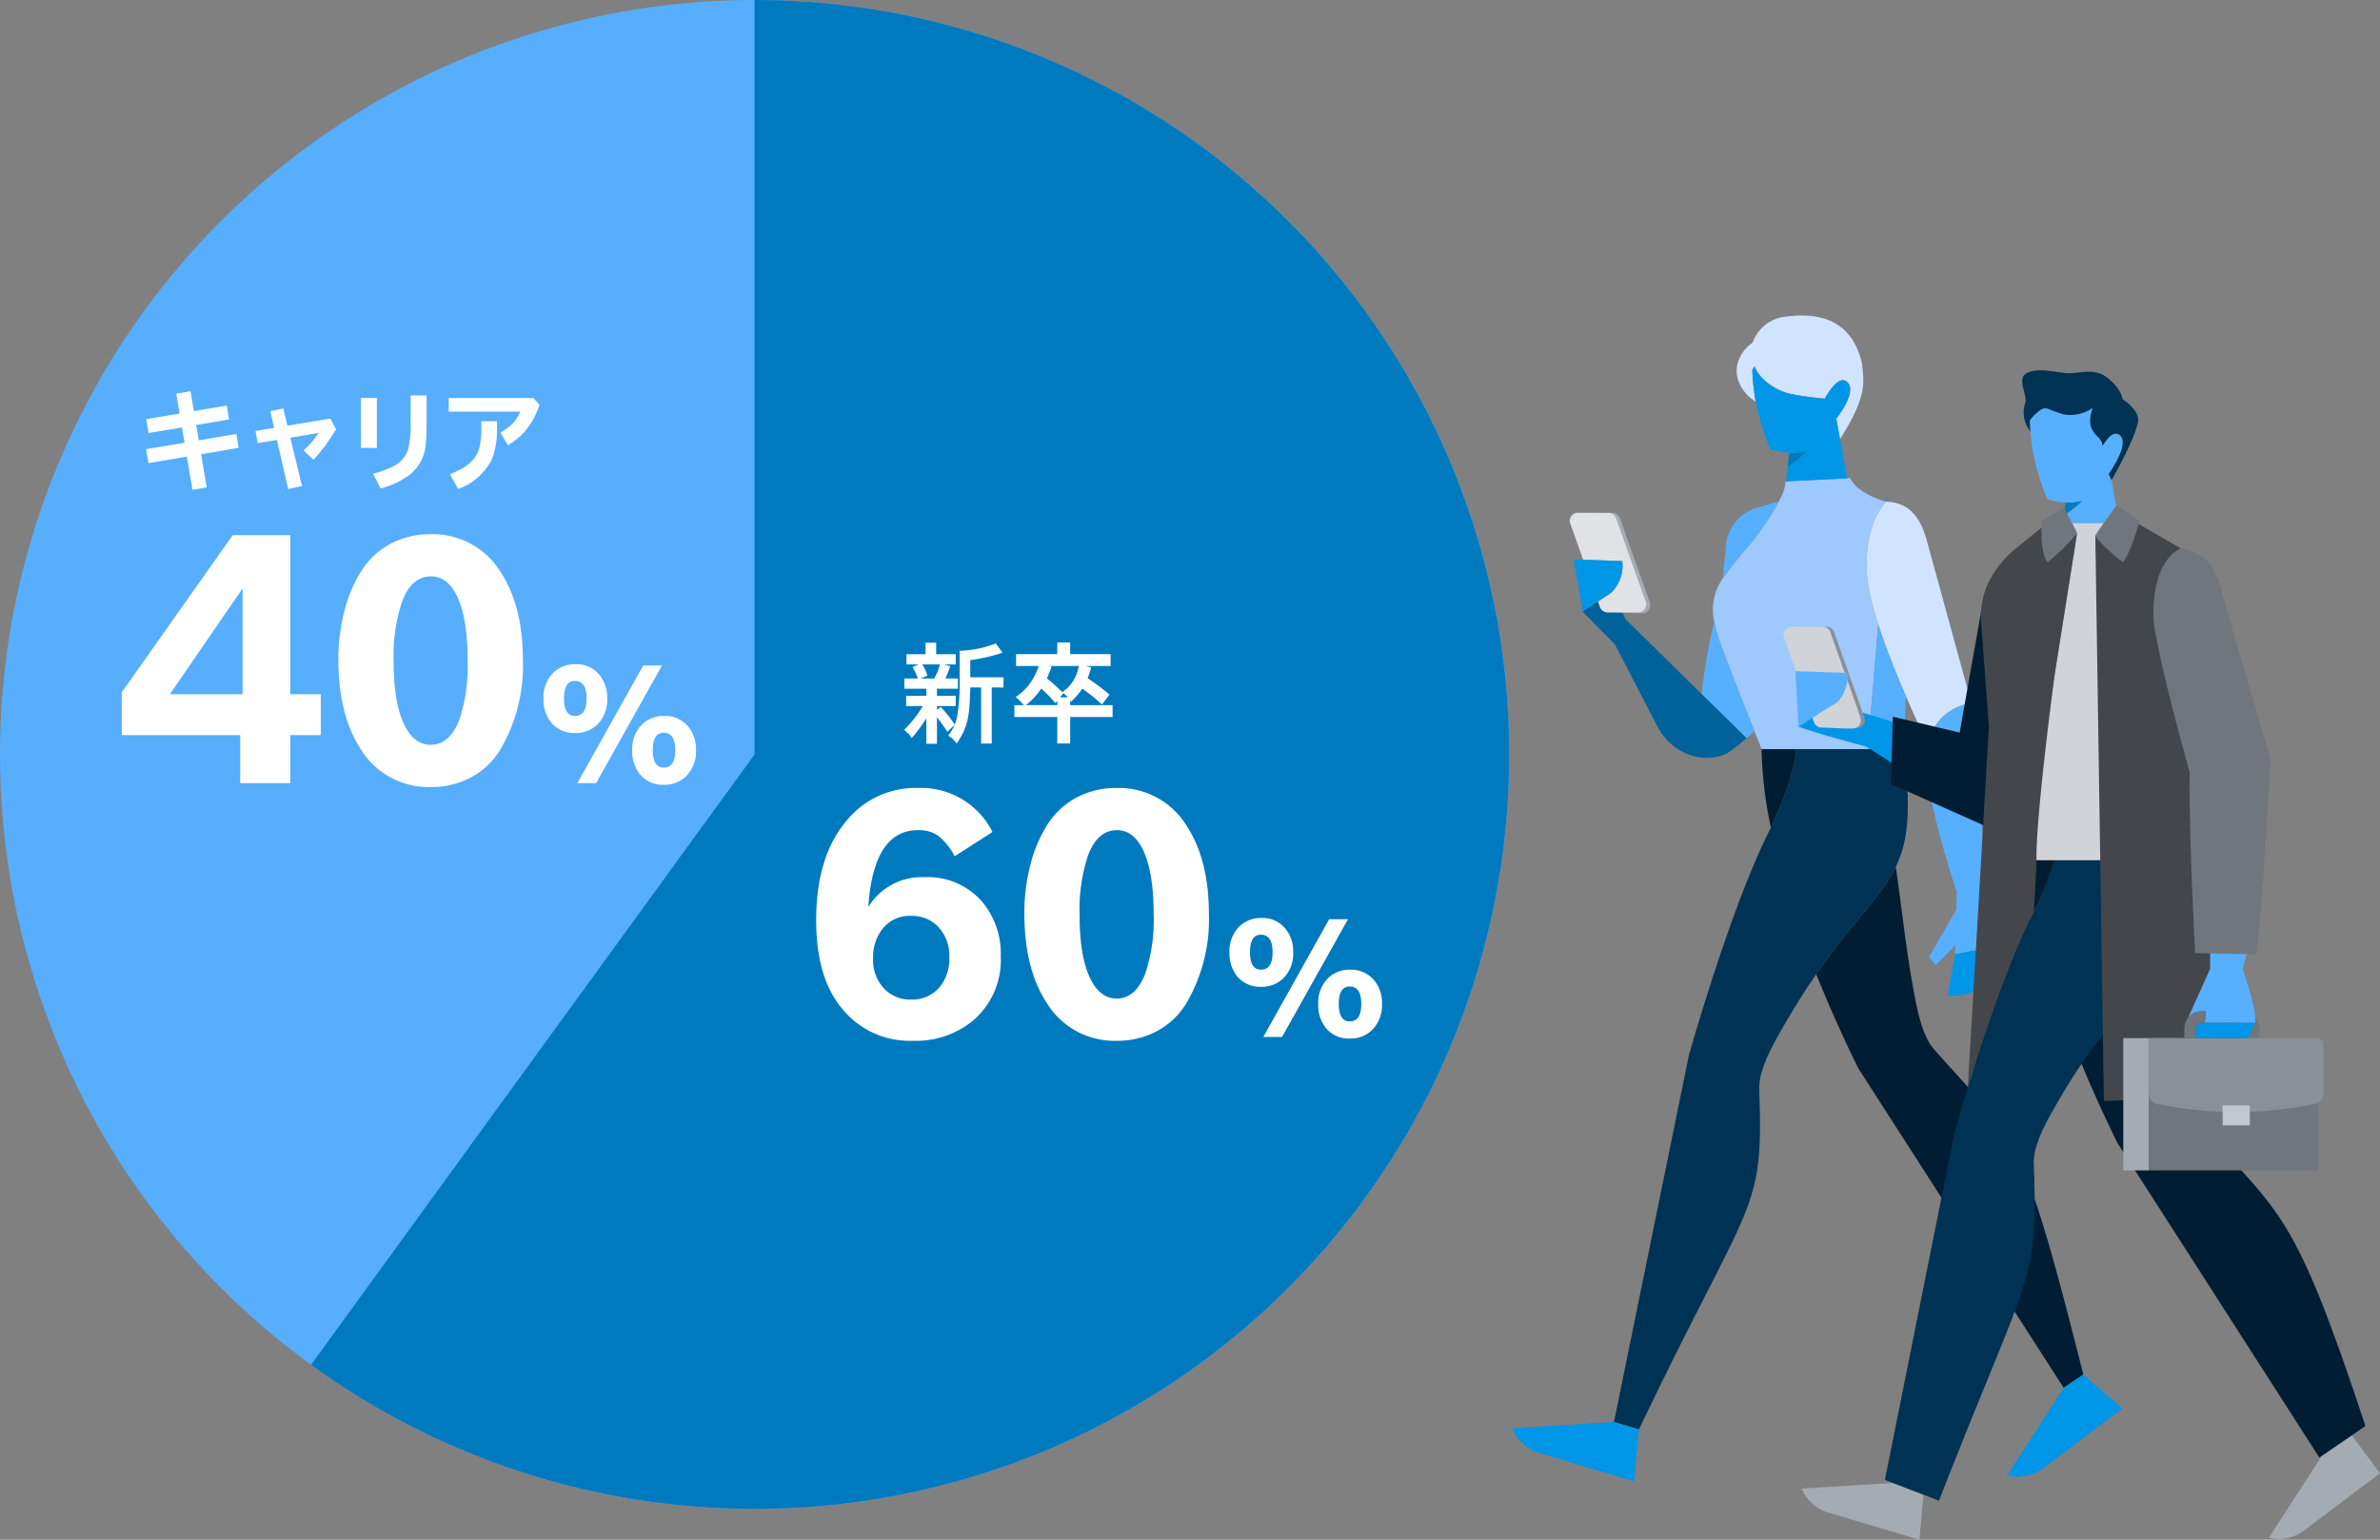 <svg xmlns="http://www.w3.org/2000/svg" xmlns:xlink="http://www.w3.org/1999/xlink" width="346.944" height="224.501" viewBox="0 0 346.944 224.501">
  <rect x="0" y="0" width="346.944" height="224.501" fill="#808080" stroke="none"/>
  <defs>
    <clipPath id="clip-path">
      <rect id="長方形_1099" data-name="長方形 1099" width="89.004" height="170" fill="none"/>
    </clipPath>
    <clipPath id="clip-path-2">
      <rect id="長方形_703" data-name="長方形 703" width="86.944" height="170.5" fill="none"/>
    </clipPath>
  </defs>
  <g id="グループ_10426" data-name="グループ 10426" transform="translate(-180 -187.109)">
    <g id="グループ_9700" data-name="グループ 9700" transform="translate(179.807 186.809)">
      <g id="グループ_10492" data-name="グループ 10492" transform="translate(-1248.807 -3862.699)">
        <circle id="楕円形_23" data-name="楕円形 23" cx="110" cy="110" r="110" transform="translate(1249 3863)" fill="#56aefd"/>
        <path id="パス_3627" data-name="パス 3627" d="M297.638,310.945v110l-64.657,88.992a110,110,0,1,0,64.657-198.992Z" transform="translate(1061.362 3552.055)" fill="#007abf"/>
      </g>
      <g id="グループ_10422" data-name="グループ 10422" transform="translate(220.607 46.303)">
        <g id="グループ_10421" data-name="グループ 10421" transform="translate(0 -0.001)" clip-path="url(#clip-path)">
          <path id="パス_3616" data-name="パス 3616" d="M236.622,116.527h0c-.068.658-.152,1.349-.219,2.04a14.03,14.03,0,0,0,2.839-2.278A8.459,8.459,0,0,1,236.622,116.527Z" transform="translate(-196.217 -96.522)" fill="#007bc0"/>
          <path id="パス_3617" data-name="パス 3617" d="M193.382,140.9c-1.02-1.071-1.037-1.377-1.037-1.377l-.452.023-8.905.45-.059,0a6.787,6.787,0,0,1-1,2.907l-.018.035a40.31,40.31,0,0,1-5.115,7.342,48.258,48.258,0,0,0-3.009,3.818l-.016.024a7.971,7.971,0,0,0-1.258,6.306l.005.027,0-.017a20.879,20.879,0,0,0,.952,3.349c1.734,4.709,4.93,12.647,4.93,12.647l-.013.011q.515,1.3,1.033,2.59H194.9l1.531-18.176a45.62,45.62,0,0,1-1.278-4.734l0-.013q-.136-.664-.227-1.281-.038-.254-.069-.51t-.055-.512a19.244,19.244,0,0,1,.51-6.461,11.55,11.55,0,0,1,2-4.16c.064-.081.127-.161.193-.241h0a12.41,12.41,0,0,1-4.126-2.05Z" transform="translate(-143.042 -115.81)" fill="#9dc9ff"/>
          <path id="パス_3618" data-name="パス 3618" d="M215.353,383.412l0,0c3.763-7.9,3.706-11.4,3.706-11.423h-5.066a60.688,60.688,0,0,0,1.358,11.427ZM239.2,415.825c-1.5-1.683-2.244-4.471-2.89-7.853-1.256-6.569-1.9-13.086-2.75-18.825l0,.008c-2.141,4.417-6.149,7.731-11.6,15.643,3.142,7.792,6.145,13.73,6.145,13.73l29.917,46.559,2.873-1.921C251.953,427.639,251.255,429.373,239.2,415.825Z" transform="translate(-177.618 -308.753)" fill="#001d33"/>
          <path id="パス_3619" data-name="パス 3619" d="M129.655,371.99H114.016c0,.021.057,3.524-3.706,11.423l0,0c-.17.339-.322.695-.508,1.051-5.575,11.287-11.44,32.127-11.44,32.127l-10.924,53.5,3.614,1.086,0,.033h0c16.438-34.439,18.223-31.243,17.559-49.618-.085-2.244,1.1-4.9,2.788-7.9,1.972-3.519,3.808-6.425,5.507-8.873l.009-.013c5.452-7.912,9.461-11.226,11.6-15.643l0-.008C130.335,385.4,130.793,380.84,129.655,371.99Z" transform="translate(-72.574 -308.757)" fill="#003253"/>
          <path id="パス_3620" data-name="パス 3620" d="M63.506,547.7c7,.9,7.377-7.207,7.377-7.207l-6.272,1.224Zm-48.65,62.248L0,610.847l.017.051a6.356,6.356,0,0,0,4.012,3.6l13.786,4.114.66-7.548,0-.033-3.614-1.086Zm68.419-6.884L80.4,604.982l-8.227,12.749.051.017a6.328,6.328,0,0,0,5.287-1.1L89,607.974Z" transform="translate(0 -448.615)" fill="#0096e8"/>
          <path id="パス_3621" data-name="パス 3621" d="M210.931,7.034c-1.139-5-4.522-7.768-11.117-6.867a5.66,5.66,0,0,0-4.828,3.774l-.034.034C193,5.3,191.2,8.581,194.408,11.811l1.031.787c0-.019-.007-.038-.011-.057a30.271,30.271,0,0,1-.493-4.641l.323-.493c.646,1.785,2.907,3.5,5.2,4.012a44.457,44.457,0,0,0,4.93.7l.085.017c.7-1.224,2.244-3.57,3.349-2.363a1.481,1.481,0,0,1,.374,1.071,3.294,3.294,0,0,1-.154.9c0,.015-.01.031-.015.046q-.037.119-.08.238c0,.014-.011.027-.016.041a12.487,12.487,0,0,1-1.758,2.959l.527,2.941.01.053c4.2-6.549,3.407-8.52,3.22-10.983ZM220.3,32.566c-1.071-3.655-2.89-5.355-5.931-5.423h0c-.066.079-.13.16-.193.241a11.546,11.546,0,0,0-2,4.16,19.236,19.236,0,0,0-.51,6.461c.015.166.034.338.055.512q.016.13.034.263c.011.081.023.164.035.247q.092.616.227,1.281l0,.013a45.647,45.647,0,0,0,1.278,4.734l0,.01c.048.149.1.3.147.449.041.125.082.25.124.376q.043.129.087.257c1.046,3.089,2.374,6.378,3.689,9.41,1.12,2.582,2.229,4.977,3.146,6.9h0l0-.01a.855.855,0,0,1,.039-.147l.015-.04c.015-.062.032-.125.049-.188a7.323,7.323,0,0,1,.27-.8,7.483,7.483,0,0,1,6-4.737h.009Z" transform="translate(-159.902 0.002)" fill="#d1e4ff"/>
          <path id="パス_3622" data-name="パス 3622" d="M205.807,224.376l-1.343-4.93-2.409-28.733-.136-1.626,0-.051h-.009a7.484,7.484,0,0,0-6,4.737q-.151.394-.27.8c-.017.063-.034.126-.049.188l-.015.04c-.013.049-.026.1-.039.147l0,.01h0l-.009.035q-.086.342-.15.689c-.918,5.117,4.4,20.874,4.4,20.874l-.068,2.573-3.96,6.895.935,1.224,2.89-2.917-.034,1.269Zm-39.64-58.713-.486,5.134c.78-1.182,1.811-2.366,3.009-3.818a40.319,40.319,0,0,0,5.115-7.342l-2.794.791A6.308,6.308,0,0,0,166.167,165.663Zm22.441,12.73c-.042-.126-.083-.251-.124-.376-.049-.15-.1-.3-.147-.449l0-.01L186.8,195.734H192l.377-7.647v-.026c-1.314-3.032-2.642-6.321-3.689-9.41Zm-23.24,2.093a20.879,20.879,0,0,1-.952-3.349l0,.017a84.828,84.828,0,0,0-1.836,10.536l0,0,6.544,6.425,1.16-.975.013-.011s-3.2-7.938-4.93-12.647Z" transform="translate(-134.941 -132.501)" fill="#56b0ff"/>
          <path id="パス_3623" data-name="パス 3623" d="M84.4,265.159l-6.544-6.425,0,0L66.789,247.837l-.451-.969-1.308-.049h-.91a1.2,1.2,0,0,1-1.088-.782l-.288-.81-2.228,1.456-.017.017,4.709,4.777,6.272,12.12c1.921,3.621,6.34,5.525,10.063,3.808a21.994,21.994,0,0,0,2.856-2.244Z" transform="translate(-50.216 -203.541)" fill="#00629a"/>
          <path id="パス_3624" data-name="パス 3624" d="M89.129,182.308,84.761,170a1.194,1.194,0,0,0-1.1-.782h-.487a1.193,1.193,0,0,1,1.042.777l4.335,12.2a.782.782,0,0,1,.051.391,1.183,1.183,0,0,1-1.173,1.156l-2.29-.01-1.288-.006,1.308.049,2.854.107a1.175,1.175,0,0,0,1.173-1.173A.823.823,0,0,0,89.129,182.308Z" transform="translate(-69.032 -140.454)" fill="#a4abb3"/>
          <path id="パス_3625" data-name="パス 3625" d="M60.6,182.1l-4.335-12.2a1.185,1.185,0,0,0-.756-.719l-.02-.006a1.178,1.178,0,0,0-.145-.034l-.034,0c-.029,0-.058-.01-.087-.013s-.031,0-.046,0h-.51l-3.995-.017a1.183,1.183,0,0,0-1.173,1.156,1,1,0,0,0,.068.391l1.888,5.315,2.193.074,3.519.119a5.579,5.579,0,0,1-1.414,4.4,3.591,3.591,0,0,1-.49.408l-1.647,1.077.288.81a1.2,1.2,0,0,0,1.088.782h.91l1.288.006,2.29.01a1.183,1.183,0,0,0,1.173-1.156A.78.78,0,0,0,60.6,182.1Z" transform="translate(-41.083 -140.35)" fill="#e0e2e5"/>
          <path id="パス_3626" data-name="パス 3626" d="M92.824,45.953c-1.1-1.207-2.652,1.139-3.349,2.363l-.085-.017a44.459,44.459,0,0,1-4.93-.7c-2.295-.51-4.556-2.227-5.2-4.012l-.323.493a30.246,30.246,0,0,0,.493,4.641c0,.019.007.038.011.057.1.559.232,1.119.38,1.694a36.935,36.935,0,0,0,1.734,5.219,11.71,11.71,0,0,0,2.752.493h0a8.458,8.458,0,0,0,2.618-.238,14.029,14.029,0,0,1-2.839,2.278c-.081.745-.163,1.477-.239,2.146l8.906-.45L91.712,54.2l-.01-.053-.527-2.941a12.474,12.474,0,0,0,1.758-2.959l.016-.041c.029-.08.055-.159.08-.238,0-.015.01-.031.015-.046a3.293,3.293,0,0,0,.154-.9,1.483,1.483,0,0,0-.374-1.072ZM56.465,71.859l-2.193-.074-1.333-.045-.045,0L54.2,79.321l2.228-1.456,1.647-1.077a3.591,3.591,0,0,0,.49-.408,5.577,5.577,0,0,0,1.414-4.4Z" transform="translate(-43.903 -36.18)" fill="#0096e8"/>
        </g>
      </g>
      <g id="グループ_9702" data-name="グループ 9702" transform="translate(-1.807 -161.698)">
        <g id="グループ_9701" data-name="グループ 9701" transform="translate(262 216)" clip-path="url(#clip-path-2)">
          <path id="パス_1552" data-name="パス 1552" d="M176.419,84.028a13.868,13.868,0,0,0,2.54-2.011,21.817,21.817,0,0,1-2.489.232c-.067.6-.137,1.227-.188,1.856l.137-.067Z" transform="translate(-135.39 -62.992)" fill="#007bc0"/>
          <path id="パス_1553" data-name="パス 1553" d="M32.705,210.829,18.746,206.5l-6.377-2.591L9.4,208.572s2.849.97,5.389,1.67,4.618,1.278,4.618,1.278,12.222,8.047,16.451,10.227l.255-7.33-3.41-3.579Z" transform="translate(-7.221 -156.607)" fill="#0096e8"/>
          <path id="パス_1554" data-name="パス 1554" d="M17.426,174.366l-4.407-12.445a1.174,1.174,0,0,0-1.109-.784H7.352l3.99.016a1.2,1.2,0,0,1,1.106.784l4.407,12.429a1.2,1.2,0,0,1-.733,1.517,1,1,0,0,1-.392.067h.58a1.188,1.188,0,0,0,1.195-1.181v-.012a1.052,1.052,0,0,0-.079-.392m-5.676,1.447,2.693.137-2.693-.137" transform="translate(-5.647 -123.758)" fill="#8a9097"/>
          <path id="パス_1555" data-name="パス 1555" d="M11.2,174.42,6.792,161.991a1.16,1.16,0,0,0-1.106-.784H1.176A1.178,1.178,0,0,0,0,162.383a1.056,1.056,0,0,0,.067.4l4.366,12.327a1.174,1.174,0,0,0,1.09.784H6.1l2.709.135h1.28a1.2,1.2,0,0,0,1.192-1.192,2.29,2.29,0,0,0-.086-.408Z" transform="translate(0 -123.812)" fill="#d0d4d8"/>
          <path id="パス_1556" data-name="パス 1556" d="M7.482,189.077l7.569.255c.232,1.552-.682,4.143-2.148,4.672l-4.978,3.178-.443-8.1Z" transform="translate(-5.746 -145.217)" fill="#56b0ff" fill-rule="evenodd"/>
          <path id="パス_1557" data-name="パス 1557" d="M84.746,170.516l-2.139,12.5-15.145-6.757.281-9.8,9.74,2.308,3.152-17.792Z" transform="translate(-51.813 -115.955)" fill="#001d33"/>
          <path id="パス_1558" data-name="パス 1558" d="M268.977,403.957a5.72,5.72,0,0,1,.056,1.431h-1.19a.823.823,0,0,1,.823.823V407.6h1.7v-1.392A2.528,2.528,0,0,0,268.977,403.957Z" transform="translate(-200.996 -310.252)" fill="#71767c"/>
          <path id="パス_1559" data-name="パス 1559" d="M272.063,404.506h-7.321l.165-1.689h5.975a2.514,2.514,0,0,1,1.132.269,5.521,5.521,0,0,1,.049,1.42" transform="translate(-203.33 -309.377)" fill="#71767c"/>
          <path id="パス_1560" data-name="パス 1560" d="M91.565,669.347,87.2,672.33l-7.725,11.951.051.016a6.07,6.07,0,0,0,5.08-1.058l11.063-8.351-4.108-5.539Zm-80.2,7.757.016.051a6.056,6.056,0,0,0,3.869,3.459l13.28,3.967.58-6.562L24.642,676.3l-13.28.819V677.1" transform="translate(-8.726 -514.08)" fill="#a4abb3"/>
          <path id="パス_1561" data-name="パス 1561" d="M199.258,380.87c-10.466-31.691-12.308-30.62-24.071-43.83-1.431-1.624-2.164-4.312-2.784-7.569-1.055-5.523-1.856-11.011-2.784-16.006-2.626,3.614-6.727,7.04-11.782,14.507,2.784,6.715,5.287,11.659,5.287,11.659l29.418,45.841.561-.392,4.366-2.983ZM149,295.685c.035,1.348.833,4.806,1.907,10.227,2.965-5.825,3.454-9.109,3.528-10.415h-4.825Z" transform="translate(-114.438 -226.951)" fill="#001d33"/>
          <path id="パス_1562" data-name="パス 1562" d="M104.119,101.252c-2.624,3.614-6.715,7.043-11.779,14.507-1.364,2.013-2.784,4.3-4.277,6.973-1.624,2.9-2.763,5.44-2.677,7.6.631,17.678-.6,15.224-13.825,49.112l-2.3-.886-4.468-1.721-1.109-.427,10.195-50.894s.719-2.552,1.884-6.314c1.413-4.565,2.827-11.209,5.078-17.012a88.871,88.871,0,0,1,4.547-8.6c2.784-5.832,3.391-9.156,3.528-10.418h17.968C108.159,93.122,107.051,97.3,104.119,101.252ZM84.83,21.885a.06.06,0,0,1,.019-.051,2.932,2.932,0,0,0-.232.29,6.841,6.841,0,0,1-.376-2.846.889.889,0,0,0,.019-.22,4.344,4.344,0,0,0,.663,4.5,14.875,14.875,0,0,1-.086-1.67Z" transform="translate(-48.91 -14.636)" fill="#003253"/>
          <path id="パス_1563" data-name="パス 1563" d="M166.876,7.413c.188-1.737-2.285-3.222-2.285-3.222s0-1.329-2.088-3.034S158.14.6,156.241.391s-4.041-.768-5.567,0c-1.431.714-.153,2.8-.169,4.141a.9.9,0,0,1-.019.232,6.883,6.883,0,0,0,.376,2.846s.086-.118.232-.29a7.481,7.481,0,0,1,1.7-1.6c.768-.376,1.141.186,3.222.765a5.526,5.526,0,0,0,4.175-.953c-1.141,3.222.65,3.853,1.211,4.79a1.744,1.744,0,0,1,.232.819c.666-1.127,1.74-2.489,2.607-1.519,1.074,1.178-.784,4.175-1.721,5.542l.427.928c.051,0,3.681-6.444,3.92-8.678Z" transform="translate(-115.201 0)" fill="#003253"/>
          <path id="パス_1564" data-name="パス 1564" d="M159.794,39.236c-.29,2.552-.6,4.994-.6,4.994h9.411l-1.823-10.074-.427-.928c.928-1.364,2.8-4.366,1.724-5.542-.888-.972-1.962.392-2.61,1.517a1.566,1.566,0,0,0-.232-.817c-.561-.956-2.352-1.568-1.211-4.79a5.59,5.59,0,0,1-4.175.953c-2.088-.564-2.473-1.141-3.222-.768a5.963,5.963,0,0,0-1.726,1.624,12.848,12.848,0,0,0,.072,1.691,26.242,26.242,0,0,0,.784,4.871,33.83,33.83,0,0,0,1.654,4.943,11.508,11.508,0,0,0,2.61.469,8.118,8.118,0,0,0,2.489-.232,13.775,13.775,0,0,1-2.54,2.013Z" transform="translate(-118.967 -18.123)" fill="#56b0ff"/>
          <path id="パス_1565" data-name="パス 1565" d="M125.439,103.981a10.569,10.569,0,0,0-1.485,6.326,11,11,0,0,1,1.485-6.326m9.29,13.918L130.4,145.248h12.225L140.64,98.061l5.2-1.654-.494-.29H136.11l-1.243.768,3.085.717Z" transform="translate(-95.174 -73.821)" fill="#d0d4d8"/>
          <path id="パス_1566" data-name="パス 1566" d="M128.457,117.845s-2.716,20.158-2.693,27.068c0,1.909-.387,7.794-.387,7.794-.153.322-.325.663-.494,1-3.447,6.991-7.022,17.8-9.13,24.609l.986-16.716,2.088-35.885L117.7,110.48l-.016-.232a11.146,11.146,0,0,1,1.482-6.323,15.026,15.026,0,0,1,3.786-4.366l3.888-3.152,1.754.408,3.087.717ZM148.1,132.25c-.77-2.663-1.71-6.738-2.861-11.441-.736-3.007-1.55-7.046-2.07-9.892s0-8.886,3.6-11.177l.1.016-6.393-3.739-.928.29-5.2,1.624,1.246,82.348,12.034-.443,8.49-.392-1.485-20.986C154.061,158.435,147.958,141.78,148.1,132.25Z" transform="translate(-88.901 -73.744)" fill="#43464a"/>
          <path id="パス_1567" data-name="パス 1567" d="M173.94,92.992a24.6,24.6,0,0,1-4.057-3.8c-.07-.1,3.152-4.535,3.152-4.535l3.343,2.32c.016.019-1.246,4.6-2.438,6.017Zm-10.979,0a30.694,30.694,0,0,0,4.3-4.21c.067-.1-1.909-3.711-1.909-3.711l-3.222,1.877c0,.035-.357,4.618.835,6.031Z" transform="translate(-124.479 -65.019)" fill="#71767c" fill-rule="evenodd"/>
          <path id="パス_1568" data-name="パス 1568" d="M272.749,287.436c2.011-7.483,3.016-19.91,1.6-27.189l-6.087,2.368c-.086,6.154-.153,14.456-.188,19.673-.016,2.932-.035,4.871-.035,4.871Z" transform="translate(-205.865 -199.878)" fill="#56b0ff"/>
          <path id="パス_1569" data-name="パス 1569" d="M245.272,171.077c1.074-8.6,2.06-28.455,2.06-28.455l-7.005-24c-.784-4.022-2.784-6.307-6-6.727l-.1-.016c-4.006,1.96-4.3,8.917-3.786,11.747,1.329,7.3,3.853,16.382,5.1,20.763-.137,9.511.81,26.5.81,26.5Zm-15.66,12.211H254.3v19.283H229.612Z" transform="translate(-176.35 -85.925)" fill="#71767c"/>
          <rect id="長方形_701" data-name="長方形 701" width="3.742" height="19.283" transform="translate(49.521 97.363)" fill="#a4abb3"/>
          <path id="パス_1570" data-name="パス 1570" d="M229.612,419.727v8.1a1.505,1.505,0,0,0,1.13,1.459,55.839,55.839,0,0,0,23.2,0,1.505,1.505,0,0,0,1.13-1.459v-7.235a.865.865,0,0,0-.863-.868H229.612Z" transform="translate(-176.35 -322.364)" fill="#8a9097"/>
          <rect id="長方形_702" data-name="長方形 702" width="3.955" height="2.92" transform="translate(64.01 107.168)" fill="#c1c7cc"/>
          <path id="パス_1571" data-name="パス 1571" d="M254.857,404.486l.165-1.689H254.4a2.533,2.533,0,0,0-2.531,2.528v1.392h1.7v-1.392a.826.826,0,0,1,.826-.823h.464v-.016Z" transform="translate(-193.446 -309.361)" fill="#71767c"/>
          <path id="パス_1572" data-name="パス 1572" d="M264,382.6h-7.33l.165-1.7h-.619a2.523,2.523,0,0,0-1.983.96l3.194-7.105,4.69-.464c-.053.383,1.461,4.275,1.816,6.894A5.619,5.619,0,0,1,264,382.6Z" transform="translate(-195.258 -287.465)" fill="#56b0ff"/>
          <path id="パス_1573" data-name="パス 1573" d="M260.048,410.109a.826.826,0,0,0-.826.823v1.392h7.567c.582-1.206,1.044-2.227,1.044-2.227Z" transform="translate(-199.091 -314.968)" fill="#0096e8"/>
        </g>
      </g>
    </g>
    <path id="パス_3636" data-name="パス 3636" d="M22.168-26.343a9.316,9.316,0,0,0-2.4-2.991,4.984,4.984,0,0,0-2.942-.818q-6.494,0-7.251,11.206a9.168,9.168,0,0,1,8.252-4.346A10.467,10.467,0,0,1,26.2-19.678a11.8,11.8,0,0,1,2.686,7.935,11.619,11.619,0,0,1-4,9.326A13.081,13.081,0,0,1,16.04.562,12.637,12.637,0,0,1,5.737-4.15q-3.76-4.468-3.76-12.891,0-9.4,4.59-14.673a13,13,0,0,1,10.3-4.59,11.676,11.676,0,0,1,10.815,6.421ZM15.82-17.651a5.039,5.039,0,0,0-4.2,1.929,6.579,6.579,0,0,0-1.343,4.272,6.04,6.04,0,0,0,1.733,4.541A5.256,5.256,0,0,0,15.82-5.444a5.177,5.177,0,0,0,4.224-1.9,6.463,6.463,0,0,0,1.343-4.2,6.218,6.218,0,0,0-1.733-4.639A5.287,5.287,0,0,0,15.82-17.651ZM45.776-36.3a11.592,11.592,0,0,1,10.278,5.64q3.174,4.907,3.174,12.769A24.081,24.081,0,0,1,55.835-4.736a11.158,11.158,0,0,1-4.59,4.1,12.251,12.251,0,0,1-5.42,1.2A11.586,11.586,0,0,1,35.5-5.1q-3.174-4.932-3.174-12.988a27.593,27.593,0,0,1,.9-7.08,19.774,19.774,0,0,1,2.49-5.835,11.325,11.325,0,0,1,4.614-4.1A12.306,12.306,0,0,1,45.776-36.3Zm.049,6.152q-2.808,0-4.2,3.638A25.027,25.027,0,0,0,40.381-17.7q0,6.1,1.611,9.3,1.416,2.808,3.784,2.808,2.759,0,4.175-3.638a24.525,24.525,0,0,0,1.221-8.618q0-6.274-1.587-9.5Q48.193-30.151,45.825-30.151ZM66.906-17.344a4.268,4.268,0,0,1,3.48,1.57,5.123,5.123,0,0,1,1.125,3.4,5.076,5.076,0,0,1-1.453,3.844,4.471,4.471,0,0,1-3.234,1.219,4.286,4.286,0,0,1-3.5-1.559,5.285,5.285,0,0,1-1.1-3.457,5.017,5.017,0,0,1,1.465-3.8A4.482,4.482,0,0,1,66.906-17.344Zm9.855.188H79.5L69.895,0h-2.73ZM66.8-14.906q-1.582,0-1.582,2.555t1.605,2.543q1.688,0,1.688-2.543T66.8-14.906ZM79.832-9.8a4.294,4.294,0,0,1,3.492,1.559,5.072,5.072,0,0,1,1.137,3.387A5.116,5.116,0,0,1,83-1,4.473,4.473,0,0,1,79.762.234a4.265,4.265,0,0,1-3.5-1.559,5.285,5.285,0,0,1-1.1-3.457A5.032,5.032,0,0,1,76.621-8.59,4.465,4.465,0,0,1,79.832-9.8Zm-.07,2.449q-1.605,0-1.605,2.52,0,2.566,1.605,2.566,1.676,0,1.676-2.543T79.762-7.348Z" transform="translate(297 338.299)" fill="#fff"/>
    <path id="パス_3635" data-name="パス 3635" d="M2.781-8.258A6.764,6.764,0,0,0,2.016-9.93l.883-.383H1.141V-11.8H3.922v-1.68H5.469v1.68H8.32v1.492H6.609l.906.25a18.181,18.181,0,0,1-.7,1.8H8.641v1.492H5.586v1.031H8.32v1.492H5.586v.563l.539-.43A17.385,17.385,0,0,1,8.188-1.516L7.1-.492Q6.367-1.625,5.586-2.609V1.258H4.039V-2.469A22.083,22.083,0,0,1,1.9.438Q1.609-.016,1.563-.07T.8-.773A16.988,16.988,0,0,0,3.523-4.242H1.094V-5.734H4.039V-6.766H.828V-8.258Zm.383,0H5.2q.117-.266.477-.961A6.857,6.857,0,0,0,6-10.312H3.422a5.27,5.27,0,0,1,.395.645q.105.223.379.988Zm10.406,1.3v8.18H12.023v-8.18H10.445Q10.375-4.8,10.3-3.945a12.063,12.063,0,0,1-.242,1.625A9.2,9.2,0,0,1,9.523-.629,14.757,14.757,0,0,1,8.469,1.219,6.625,6.625,0,0,0,7.891.555,5.446,5.446,0,0,0,7.219.078,6.8,6.8,0,0,0,8.508-2.562a29.261,29.261,0,0,0,.391-5.1V-12.3a15.941,15.941,0,0,0,5.266-1.07l.977,1.352a25.871,25.871,0,0,1-4.7,1.078v2.5h4.844v1.492Zm13.7-3.125.8.219q-.352,1.141-.523,1.563a1.1,1.1,0,0,0,.141.094,28.258,28.258,0,0,1,3.039,2.3L29.633-4.469q-.961-.875-1.238-1.1T26.773-6.789a9.706,9.706,0,0,1-1.648,1.906q-.055-.078-.117-.172v.68h6.18v1.734h-6.18V1.211H23.125V-2.641h-6.25V-4.375h1.359a6.783,6.783,0,0,0-1.18-1.172,13.474,13.474,0,0,0,1.215-.969,7.764,7.764,0,0,0,.824-.953,9.043,9.043,0,0,0,1.32-2.609h-3.3v-1.734h6.008v-1.7h1.883v1.7H30.9v1.734Zm-8.727,5.7h4.586v-.633l-.266.344q-.352-.391-.539-.6a21.369,21.369,0,0,0-1.539-1.523A9.915,9.915,0,0,1,18.539-4.375Zm6.125-1.133a4.981,4.981,0,0,0-.547-.523q-.086-.07-.164-.148l.07.07-.5.6Zm-.8-.75q.211-.18.664-.539a5.74,5.74,0,0,0,1.734-3.281H21.8l.5.109q-.437,1.164-.68,1.7Q22.711-7.391,23.867-6.258Z" transform="translate(311 294.299)" fill="#fff"/>
    <path id="パス_3637" data-name="パス 3637" d="M18.018-7.007H.757v-6.25l16.162-22.9h8.4v23.193h4.443v5.957H25.317V0h-7.3ZM7.764-12.964h10.6v-15.43ZM45.776-36.3a11.592,11.592,0,0,1,10.278,5.64q3.174,4.907,3.174,12.769A24.081,24.081,0,0,1,55.835-4.736a11.158,11.158,0,0,1-4.59,4.1,12.251,12.251,0,0,1-5.42,1.2A11.586,11.586,0,0,1,35.5-5.1q-3.174-4.932-3.174-12.988a27.593,27.593,0,0,1,.9-7.08,19.774,19.774,0,0,1,2.49-5.835,11.325,11.325,0,0,1,4.614-4.1A12.306,12.306,0,0,1,45.776-36.3Zm.049,6.152q-2.808,0-4.2,3.638A25.027,25.027,0,0,0,40.381-17.7q0,6.1,1.611,9.3,1.416,2.808,3.784,2.808,2.759,0,4.175-3.638a24.525,24.525,0,0,0,1.221-8.618q0-6.274-1.587-9.5Q48.193-30.151,45.825-30.151ZM66.906-17.344a4.268,4.268,0,0,1,3.48,1.57,5.123,5.123,0,0,1,1.125,3.4,5.076,5.076,0,0,1-1.453,3.844,4.471,4.471,0,0,1-3.234,1.219,4.286,4.286,0,0,1-3.5-1.559,5.285,5.285,0,0,1-1.1-3.457,5.017,5.017,0,0,1,1.465-3.8A4.482,4.482,0,0,1,66.906-17.344Zm9.855.188H79.5L69.895,0h-2.73ZM66.8-14.906q-1.582,0-1.582,2.555t1.605,2.543q1.688,0,1.688-2.543T66.8-14.906ZM79.832-9.8a4.294,4.294,0,0,1,3.492,1.559,5.072,5.072,0,0,1,1.137,3.387A5.116,5.116,0,0,1,83-1,4.473,4.473,0,0,1,79.762.234a4.265,4.265,0,0,1-3.5-1.559,5.285,5.285,0,0,1-1.1-3.457A5.032,5.032,0,0,1,76.621-8.59,4.465,4.465,0,0,1,79.832-9.8Zm-.07,2.449q-1.605,0-1.605,2.52,0,2.566,1.605,2.566,1.676,0,1.676-2.543T79.762-7.348Z" transform="translate(197 301.299)" fill="#fff"/>
    <path id="パス_3638" data-name="パス 3638" d="M6.523-7.867l-4.859.82L1.313-9.07l4.867-.82-.484-2.9,2.078-.352.484,2.891,4.8-.8L13.4-9.031l-4.8.813.383,2.234,5.477-.93L14.8-4.891l-5.484.93.82,4.836-2.078.352-.82-4.836-5.594.945L1.3-4.7,6.9-5.633ZM20.37-6.047l-2.812.469-.312-1.773L19.964-7.8l-.555-2.437,1.891-.4.6,2.516,6.258-1.031L29-7.6q-1.18,1.836-1.641,2.461T25.706-3.148L24.261-4.516q.836-.8,1.156-1.176T26.456-7.07l-4.133.7,1.7,7.039-2.016.461Zm12.249-6.125h2.32v7.289l-2.32-.008Zm7.242-.359H42.19v3.75q0,2.2-.125,3.359a6.981,6.981,0,0,1-.453,1.938,6.319,6.319,0,0,1-2.148,2.7,12.8,12.8,0,0,1-3.992,1.828L34.385-1.125a12.7,12.7,0,0,0,3.258-1.25A4.258,4.258,0,0,0,39.451-4.5a15.606,15.606,0,0,0,.41-4.375Zm18.772,1.344A10.786,10.786,0,0,1,57.189-8.18a9.292,9.292,0,0,1-1.336,1.57A12.985,12.985,0,0,1,54.04-5.258l-1.1-1.867a7.944,7.944,0,0,0,1.8-1.316,6.161,6.161,0,0,0,1.109-1.73H45.415v-1.984H57.751ZM50.165-8.773h2.281v.859A12.187,12.187,0,0,1,51.735-3.3a8.654,8.654,0,0,1-4.828,4.352L46.79,1.1l-1.2-2.133a19.946,19.946,0,0,0,1.848-.887,6.391,6.391,0,0,0,1.113-.816,4.431,4.431,0,0,0,1.32-2.125,11.934,11.934,0,0,0,.3-2.93Z" transform="translate(200 257.299)" fill="#fff"/>
  </g>
</svg>

